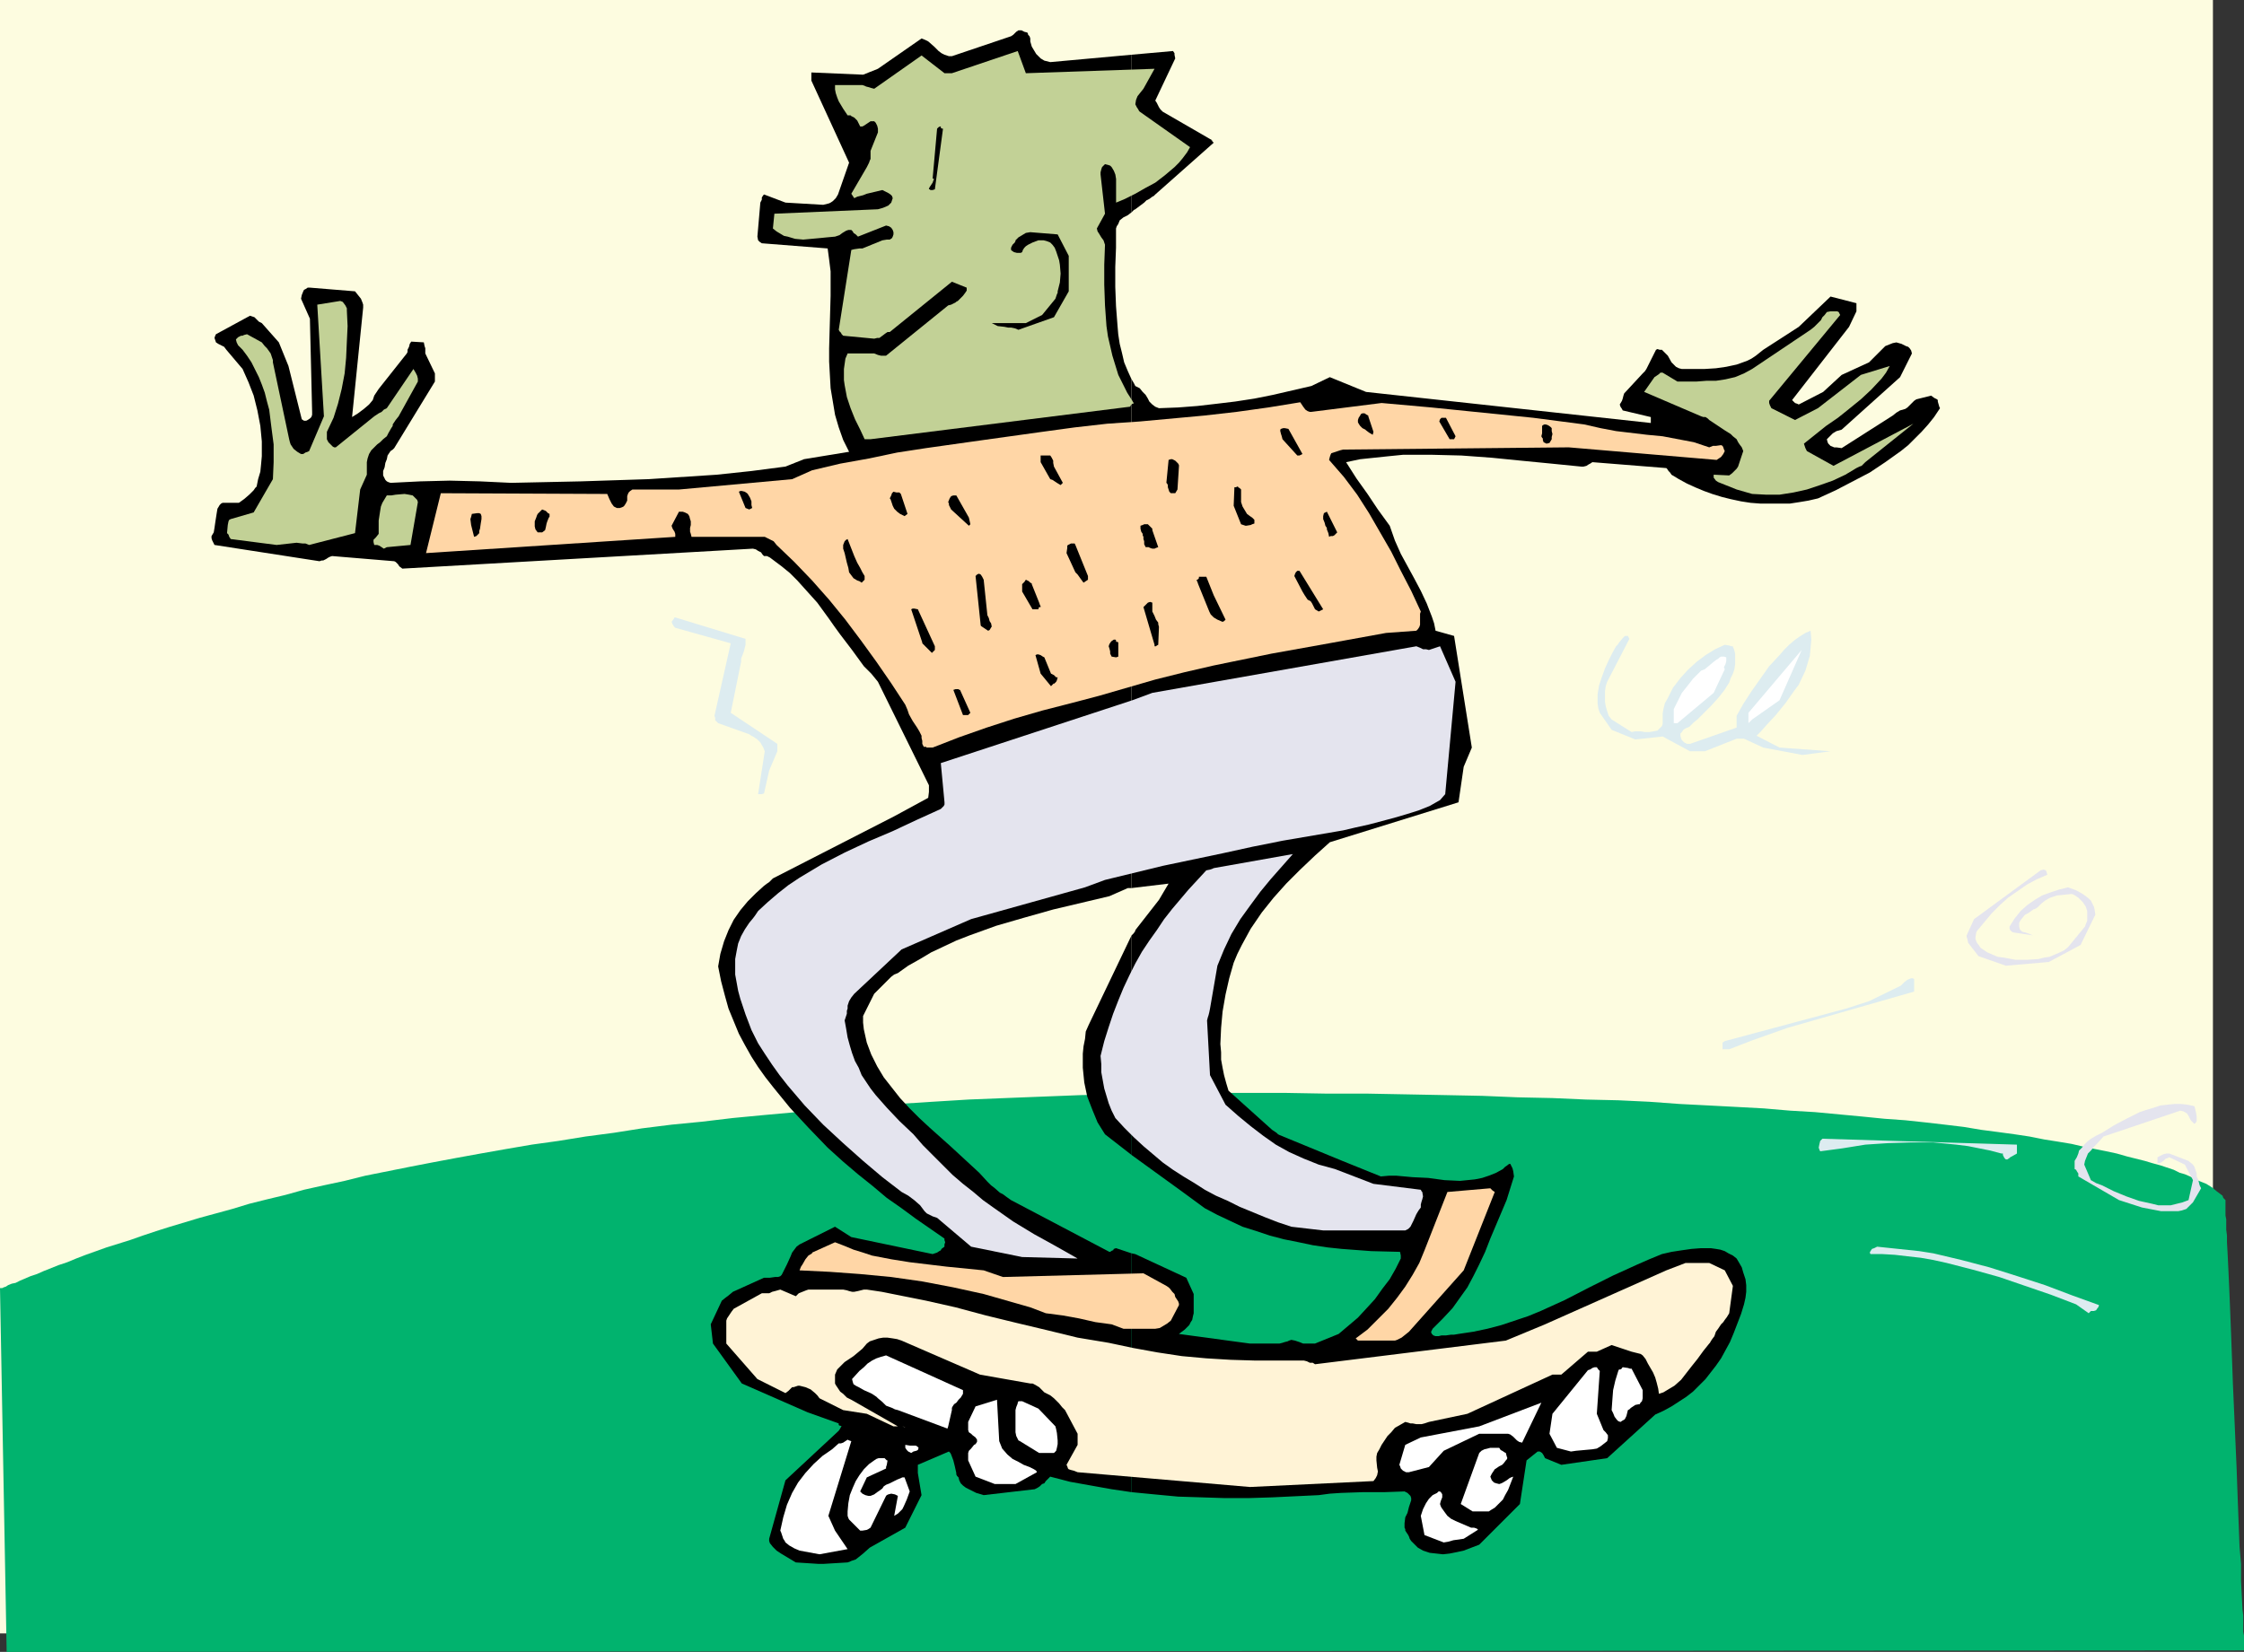<?xml version="1.0" encoding="UTF-8" standalone="no"?>
<svg
   version="1.0"
   width="129.724mm"
   height="95.522mm"
   id="svg63"
   sodipodi:docname="Skateboarding 39.wmf"
   xmlns:inkscape="http://www.inkscape.org/namespaces/inkscape"
   xmlns:sodipodi="http://sodipodi.sourceforge.net/DTD/sodipodi-0.dtd"
   xmlns="http://www.w3.org/2000/svg"
   xmlns:svg="http://www.w3.org/2000/svg">
  <rect width="100%" height="100%" fill="#333333" stroke="none"/>
  <sodipodi:namedview
     id="namedview63"
     pagecolor="#ffffff"
     bordercolor="#000000"
     borderopacity="0.25"
     inkscape:showpageshadow="2"
     inkscape:pageopacity="0.0"
     inkscape:pagecheckerboard="0"
     inkscape:deskcolor="#d1d1d1"
     inkscape:document-units="mm" />
  <defs
     id="defs1">
    <pattern
       id="WMFhbasepattern"
       patternUnits="userSpaceOnUse"
       width="6"
       height="6"
       x="0"
       y="0" />
  </defs>
  <path
     style="fill:#fdfce0;fill-opacity:1;fill-rule:evenodd;stroke:none"
     d="M 0,356.99 H 483.507 V 0 H 0 Z"
     id="path1" />
  <path
     style="fill:#01b36e;fill-opacity:1;fill-rule:evenodd;stroke:none"
     d="M 0,281.519 1.454,361.03 490.294,360.706 v -0.485 -0.485 -0.646 -0.646 -0.97 l -0.162,-0.808 v -1.131 -1.131 -1.293 l -0.162,-1.293 -0.162,-3.071 -0.162,-3.232 v -3.717 l -0.323,-3.717 -0.162,-4.202 -0.162,-4.202 -0.162,-4.363 -0.162,-4.525 -0.808,-18.423 -0.162,-4.525 -0.162,-4.363 -0.162,-4.202 -0.162,-4.04 -0.162,-3.879 -0.162,-3.555 -0.162,-3.394 -0.162,-2.909 v -1.454 l -0.162,-1.293 v -1.131 -1.131 l -0.162,-0.808 v -0.97 -0.646 -0.646 -0.485 -0.646 0 l -0.162,-0.162 -0.323,-0.323 -0.162,-0.485 -0.646,-0.485 -0.646,-0.485 -0.97,-0.808 -1.293,-0.808 -1.616,-0.646 -0.97,-0.485 -0.97,-0.485 -1.131,-0.485 -1.131,-0.323 -1.293,-0.646 -1.454,-0.485 -1.454,-0.485 -1.778,-0.485 -1.616,-0.485 -1.939,-0.485 -1.939,-0.485 -2.262,-0.646 -2.262,-0.485 -2.424,-0.485 -2.424,-0.485 -2.747,-0.646 -2.909,-0.485 -3.07,-0.485 -3.232,-0.646 -3.232,-0.485 -3.555,-0.485 -3.717,-0.485 -3.878,-0.646 -4.04,-0.485 -4.202,-0.485 -4.525,-0.485 -4.525,-0.323 -4.848,-0.485 -5.171,-0.485 -5.171,-0.485 -5.494,-0.323 -5.656,-0.485 -5.979,-0.323 -6.141,-0.323 -6.302,-0.323 -6.626,-0.485 -6.787,-0.323 -7.11,-0.162 -7.272,-0.323 -7.595,-0.162 -7.757,-0.323 -8.08,-0.162 -8.403,-0.162 -8.565,-0.162 h -8.888 l -9.211,-0.162 H 262.438 l -8.888,0.162 -8.726,0.162 -8.565,0.162 -8.242,0.323 -8.242,0.323 -8.08,0.323 -7.918,0.485 -7.595,0.485 -7.595,0.485 -7.434,0.646 -7.11,0.646 -7.11,0.646 -6.787,0.646 -6.787,0.808 -6.626,0.646 -6.464,0.808 -6.141,0.97 -6.141,0.808 -5.979,0.97 -5.818,0.808 -5.656,0.97 -5.494,0.97 -5.333,0.97 -5.171,0.97 -5.01,0.97 -4.848,0.97 -4.848,0.97 -4.525,1.131 -4.525,0.97 -4.363,0.97 -4.04,1.131 -4.04,0.97 -3.878,0.97 -3.717,1.131 -3.555,0.97 -3.555,0.97 -3.232,0.97 -3.232,0.97 -3.07,0.97 -2.909,0.97 -2.747,0.97 -2.586,0.808 -2.586,0.808 -2.262,0.808 -2.262,0.808 -2.101,0.808 -1.939,0.808 -1.939,0.646 -1.616,0.646 -1.616,0.646 -1.454,0.646 -1.454,0.485 -1.131,0.485 -1.131,0.485 -0.97,0.485 -0.808,0.162 -0.808,0.323 -0.485,0.323 -0.485,0.162 -0.323,0.162 z"
     id="path2" />
  <path
     style="fill:#000000;fill-opacity:1;fill-rule:evenodd;stroke:none"
     d="m 247.248,273.924 v 52.199 l 5.01,0.485 5.171,0.485 5.171,0.162 5.01,0.162 h 5.171 l 5.171,-0.162 10.181,-0.485 2.424,-0.323 2.424,-0.162 4.686,-0.162 h 4.686 l 4.525,-0.162 0.646,0.323 0.323,0.323 0.323,0.323 0.162,0.485 v 0.485 l -0.162,0.485 -0.323,0.97 -0.162,0.646 -0.162,0.646 -0.485,0.97 -0.162,1.293 v 0.485 0.485 l 0.162,0.323 v 0.323 l 0.323,0.485 0.323,0.485 0.162,0.323 0.162,0.485 0.323,0.485 0.485,0.485 0.97,0.97 1.131,0.646 1.454,0.485 1.454,0.162 1.454,0.162 1.454,-0.162 1.616,-0.323 1.454,-0.323 3.394,-1.293 8.888,-8.888 1.454,-9.535 2.424,-1.939 h 0.485 l 0.485,0.323 0.323,0.485 0.323,0.646 3.555,1.454 10.019,-1.454 10.504,-9.535 1.778,-0.808 1.778,-0.97 3.232,-2.101 1.454,-1.131 1.293,-1.293 1.454,-1.454 1.131,-1.454 1.131,-1.454 1.131,-1.616 0.97,-1.778 0.97,-1.778 0.808,-1.939 0.808,-2.101 0.808,-2.101 0.646,-2.101 0.323,-1.454 0.162,-1.293 v -1.454 l -0.162,-1.293 -0.485,-1.454 -0.323,-1.131 -0.646,-1.131 -0.485,-0.808 -0.808,-0.646 -0.97,-0.485 -0.808,-0.485 -0.97,-0.323 -0.97,-0.162 -1.131,-0.162 h -2.101 l -2.101,0.162 -2.262,0.323 -2.101,0.323 -2.101,0.485 -2.747,1.131 -2.586,1.131 -5.333,2.424 -5.171,2.586 -5.333,2.747 -5.333,2.424 -2.747,1.131 -2.909,0.97 -2.909,0.97 -3.07,0.808 -3.07,0.646 -3.232,0.485 -0.97,0.162 h -0.646 l -1.131,0.162 h -0.97 l -0.646,0.162 h -0.646 l -0.485,-0.162 -0.323,-0.323 -0.162,-0.323 v -0.162 l 0.162,-0.323 0.162,-0.323 2.262,-2.263 2.101,-2.262 1.616,-2.263 1.616,-2.262 1.293,-2.424 1.293,-2.586 1.293,-2.747 1.131,-2.909 3.555,-8.404 1.616,-5.171 -0.162,-1.131 -0.162,-0.646 -0.323,-0.646 -0.162,-0.323 h -0.162 l -0.323,0.162 -0.162,0.162 -0.485,0.323 -0.323,0.323 -0.162,0.162 -1.454,0.808 -1.616,0.646 -1.454,0.485 -1.616,0.323 -1.616,0.162 -1.616,0.162 -3.394,-0.162 -3.555,-0.485 -3.394,-0.162 -3.555,-0.323 h -1.616 l -1.778,0.162 -8.403,-3.394 -13.736,-5.656 -0.323,-0.162 -0.323,-0.323 -0.97,-0.646 -9.534,-8.565 -0.485,-1.616 -0.485,-1.778 -0.323,-1.616 -0.323,-1.778 v -1.616 l -0.162,-1.778 0.162,-3.555 0.323,-3.555 0.646,-3.717 0.808,-3.555 0.97,-3.394 0.808,-1.939 0.97,-1.939 1.939,-3.555 2.424,-3.555 2.586,-3.232 2.747,-3.071 3.07,-3.071 3.232,-3.071 3.232,-2.909 28.118,-8.727 1.131,-7.757 1.778,-4.202 -3.878,-24.403 -4.04,-1.131 -0.323,-1.616 -0.485,-1.454 -1.131,-2.909 -1.293,-2.747 -1.454,-2.747 -2.909,-5.333 -1.293,-2.909 -1.131,-3.232 -1.293,-1.778 -1.293,-1.778 -2.262,-3.394 -2.424,-3.394 -2.262,-3.555 3.07,-0.646 3.07,-0.323 3.07,-0.323 3.232,-0.323 h 3.07 3.232 l 6.464,0.162 6.626,0.485 6.464,0.646 6.626,0.646 6.464,0.646 h 0.485 l 0.646,-0.162 0.485,-0.323 0.323,-0.162 0.485,-0.323 v 0 l 16.16,1.293 v 0 l 0.162,0.162 0.323,0.485 0.323,0.323 0.323,0.485 1.616,0.97 1.778,0.97 1.778,0.808 1.939,0.808 1.778,0.646 2.101,0.646 1.939,0.485 2.262,0.485 2.101,0.323 2.101,0.162 h 2.101 2.101 2.262 l 2.101,-0.323 1.939,-0.323 2.101,-0.485 3.878,-1.778 3.717,-1.939 3.717,-1.939 3.394,-2.263 3.394,-2.424 1.616,-1.293 1.454,-1.454 1.454,-1.454 1.454,-1.616 1.293,-1.616 1.293,-1.939 -0.162,-0.323 -0.323,-1.131 v -0.323 l -0.162,-0.162 -0.323,-0.162 -0.323,-0.162 -0.646,-0.485 -3.232,0.808 -0.485,0.323 -0.323,0.323 -0.323,0.323 -0.485,0.485 -0.323,0.323 -0.485,0.323 -1.131,0.323 -0.808,0.485 -0.808,0.646 -11.15,7.111 -1.131,-0.162 h -0.485 l -0.808,-0.323 -0.162,-0.162 -0.323,-0.323 -0.162,-0.323 -0.162,-0.646 0.646,-0.646 0.646,-0.646 0.808,-0.485 1.131,-0.323 12.766,-11.474 2.586,-5.171 -0.162,-0.646 -0.323,-0.485 -0.323,-0.323 -0.485,-0.162 -0.97,-0.485 -1.131,-0.323 -0.808,0.162 -0.808,0.323 -0.808,0.323 -0.646,0.646 -0.646,0.646 -0.808,0.808 -1.454,1.454 -5.979,2.747 -4.04,3.717 -5.333,2.747 -0.323,-0.162 -0.485,-0.162 -0.646,-0.646 12.443,-15.999 1.616,-3.394 v -1.778 l -5.656,-1.454 -6.949,6.626 -7.757,5.01 -0.808,0.646 -0.808,0.646 -0.97,0.646 -0.97,0.485 -2.262,0.808 -2.262,0.485 -2.262,0.323 -2.586,0.162 h -2.424 -2.424 l -0.646,-0.162 -0.646,-0.323 -0.485,-0.485 -0.485,-0.485 -0.808,-1.454 -0.646,-0.646 -0.646,-0.646 h -0.162 -0.323 l -0.485,-0.162 -0.323,0.162 -1.778,3.555 -0.323,0.646 -0.323,0.485 -0.485,0.485 -4.04,4.363 -0.162,0.485 -0.162,0.646 -0.162,0.485 -0.485,0.808 0.162,0.485 0.323,0.485 0.162,0.323 v 0 l 6.141,1.454 v 1.293 l -62.216,-6.787 -7.918,-3.232 -4.04,1.939 -4.202,0.97 -4.202,0.97 -4.04,0.808 -4.202,0.646 -4.04,0.485 -4.202,0.485 -4.202,0.323 -4.202,0.162 -0.808,-0.323 -0.646,-0.485 -0.646,-0.646 -0.323,-0.646 -0.485,-0.808 -0.646,-0.646 -0.646,-0.808 -0.97,-0.485 -0.323,-0.646 -0.485,-0.808 V 194.09 l 8.08,-0.97 -2.101,3.555 -5.171,6.626 v 0.162 l -0.323,0.485 -0.485,0.485 v 47.997 l 11.15,8.08 2.424,1.778 2.424,1.778 2.747,1.454 2.747,1.293 2.747,1.293 3.07,0.97 2.909,0.97 3.07,0.808 3.232,0.646 3.07,0.646 3.232,0.485 3.07,0.323 6.464,0.485 6.302,0.162 0.162,0.808 v 0.646 l -1.131,2.262 -1.293,2.263 -1.616,2.101 -1.616,2.263 -1.778,1.939 -1.939,2.101 -2.101,1.778 -2.101,1.778 -5.171,2.101 h -2.586 l -0.808,-0.323 -0.485,-0.162 -0.485,-0.162 -0.808,-0.162 -0.485,0.162 -0.323,0.162 -0.646,0.162 -0.485,0.162 -0.646,0.162 h -6.464 l -15.514,-2.101 1.293,-0.97 0.97,-0.97 0.323,-0.646 0.323,-0.485 0.162,-0.808 0.162,-0.646 v -4.202 l -1.616,-3.555 -11.15,-5.171 z"
     id="path3" />
  <path
     style="fill:#000000;fill-opacity:1;fill-rule:evenodd;stroke:none"
     d="m 247.248,11.959 v 34.422 l 0.485,-0.485 0.323,-0.162 1.939,-1.454 0.485,-0.485 0.646,-0.323 0.646,-0.485 0.323,-0.162 0.323,-0.323 12.766,-11.312 -0.162,-0.162 -0.162,-0.162 v -0.162 h -0.162 v -0.162 l -0.323,-0.162 -10.342,-5.979 -0.485,-0.485 -0.323,-0.485 -0.323,-0.646 -0.162,-0.323 -0.323,-0.485 4.363,-9.212 -0.162,-0.808 v -0.323 l -0.323,-0.485 v 0 z"
     id="path4" />
  <path
     style="fill:#000000;fill-opacity:1;fill-rule:evenodd;stroke:none"
     d="M 247.248,46.381 V 11.959 l -17.776,1.616 -0.646,-0.162 -0.646,-0.162 -0.808,-0.485 -0.485,-0.485 -0.485,-0.485 -0.485,-0.808 -0.485,-0.808 -0.323,-1.131 V 8.727 8.404 l -0.162,-0.485 -0.323,-0.323 V 7.434 l -0.162,-0.323 -0.646,-0.162 -0.646,-0.323 h -0.646 l -0.485,0.323 -0.323,0.323 -0.323,0.323 -0.485,0.323 -12.928,4.363 h -0.162 -0.485 l -0.485,-0.162 -0.485,-0.162 -0.646,-0.323 -0.646,-0.485 -0.97,-0.97 -1.293,-1.131 -0.646,-0.323 -0.808,-0.323 -9.534,6.626 -3.232,1.293 -11.312,-0.485 v 1.778 l 8.242,17.938 -2.424,6.949 -0.485,0.808 -0.646,0.646 -0.485,0.323 -0.323,0.162 -0.646,0.162 -0.646,0.162 -8.242,-0.485 -4.686,-1.778 -0.162,0.162 v 0 l -0.323,0.485 v 0.485 l -0.162,0.323 -0.162,0.323 v 0 l -0.646,7.434 0.162,0.808 0.323,0.323 0.485,0.323 14.382,1.131 0.323,2.424 0.323,2.586 v 2.586 2.747 l -0.162,5.656 -0.162,5.818 v 2.909 l 0.162,2.909 0.162,2.909 0.485,2.909 0.485,2.909 0.808,2.747 0.97,2.747 1.293,2.586 -9.858,1.616 -4.04,1.616 -7.434,0.97 -7.595,0.808 -7.434,0.485 -7.434,0.485 -14.867,0.485 -15.19,0.323 -6.787,-0.323 -6.626,-0.162 -6.464,0.162 -6.464,0.323 -0.485,-0.162 -0.323,-0.162 -0.323,-0.323 -0.162,-0.323 -0.323,-0.646 v -0.97 l 0.323,-0.808 0.162,-0.97 0.323,-0.808 0.162,-0.808 0.323,-0.485 0.323,-0.485 0.485,-0.323 0.323,-0.323 8.888,-14.545 v -1.778 l -2.101,-4.363 v -1.131 l -0.162,-0.485 -0.162,-0.808 -2.747,-0.162 -0.323,0.485 -0.162,0.646 -0.323,0.646 v 0.485 l -0.162,0.323 -6.141,7.757 -0.323,0.485 -0.323,0.485 -0.323,0.485 -0.162,0.485 -0.162,0.485 -0.808,0.97 -1.131,0.97 -1.293,0.97 -1.293,0.808 2.424,-23.918 v -0.646 l -0.162,-0.485 -0.323,-0.808 -0.646,-0.808 -0.646,-0.808 -9.858,-0.808 h -0.485 l -0.485,0.323 -0.323,0.162 -0.162,0.323 -0.323,0.808 -0.162,0.808 1.939,4.363 0.485,20.362 v 0.323 0.323 l -0.162,0.485 -0.323,0.323 -0.485,0.323 -0.323,0.162 h -0.485 l -0.485,-0.323 -2.909,-11.636 -2.101,-5.171 -3.717,-4.202 -0.646,-0.323 -0.485,-0.485 -0.485,-0.485 -0.485,-0.162 -0.485,-0.162 -7.434,4.04 -0.162,0.323 -0.162,0.485 0.162,0.485 0.162,0.485 0.485,0.323 0.646,0.323 0.646,0.323 0.485,0.646 3.555,4.202 1.293,2.909 1.131,2.909 0.808,3.232 0.646,3.394 0.323,3.394 v 3.232 l -0.162,1.778 -0.162,1.616 -0.485,1.616 -0.323,1.616 -0.323,0.323 -0.323,0.485 -0.97,0.97 -1.131,0.97 -1.131,0.808 h -3.555 l -0.323,0.162 -0.323,0.323 -0.485,0.808 -0.162,0.97 -0.323,2.101 -0.162,1.131 -0.162,0.97 -0.485,0.808 v 0.485 l 0.162,0.485 0.485,0.97 22.947,3.555 0.485,-0.162 h 0.323 l 0.646,-0.323 0.485,-0.323 0.323,-0.162 0.485,-0.162 13.574,1.131 0.323,0.162 0.485,0.485 0.323,0.485 0.646,0.485 76.598,-4.363 0.646,0.162 0.485,0.323 0.646,0.323 0.323,0.485 0.323,0.323 h 0.646 l 0.646,0.323 0.646,0.485 1.939,1.454 1.778,1.454 1.616,1.616 1.454,1.616 2.909,3.232 2.586,3.555 1.131,1.616 1.293,1.778 2.586,3.394 2.586,3.555 1.616,1.616 1.454,1.778 11.15,22.625 v 1.454 l -0.162,1.293 -7.434,4.04 -26.502,13.575 -0.808,0.808 -0.485,0.323 -0.646,0.485 -1.778,1.616 -1.778,1.778 -1.616,1.939 -1.454,2.101 -1.131,2.263 -0.97,2.424 -0.808,2.747 -0.485,2.747 0.646,3.232 0.808,3.071 0.808,2.909 1.131,2.747 1.131,2.747 1.293,2.424 1.454,2.586 1.454,2.262 1.616,2.263 1.778,2.263 3.555,4.363 4.04,4.363 4.202,4.363 3.394,3.071 3.232,2.747 3.232,2.586 3.07,2.586 3.232,2.262 3.07,2.263 6.302,4.363 v 0.323 l 0.162,0.485 -0.162,0.485 v 0.485 l -0.646,0.485 -0.162,0.323 -0.323,0.162 -0.485,0.323 -0.97,0.323 -17.776,-3.717 -3.555,-2.263 -7.757,3.879 -0.646,0.485 -0.485,0.646 -0.485,0.646 -0.323,0.808 -0.808,1.778 -0.485,0.97 -0.485,0.97 -0.162,0.323 -0.323,0.323 -0.485,0.162 h -0.646 l -1.131,0.162 h -1.293 l -6.787,3.071 -0.97,0.808 -0.646,0.485 -0.808,0.646 -2.424,5.171 0.485,4.202 6.302,8.727 14.382,6.303 6.787,2.424 v 0.323 l 0.162,0.162 h 0.162 l 0.323,0.162 -0.162,0.162 -0.162,0.323 -0.323,0.485 -11.635,10.828 -3.555,12.767 v 0.485 l 0.162,0.485 0.646,0.808 0.808,0.808 0.97,0.646 3.232,1.939 5.01,0.323 h 0.97 l 5.333,-0.323 0.485,-0.162 0.323,-0.162 0.97,-0.323 0.808,-0.646 0.808,-0.646 1.454,-1.293 7.757,-4.363 3.555,-7.111 -0.808,-4.848 v -1.778 l 6.787,-2.909 0.323,0.323 0.162,0.323 0.485,1.293 0.323,1.293 0.323,1.454 v 0.323 l 0.162,0.323 0.323,0.323 0.162,0.646 0.323,0.646 0.485,0.485 0.646,0.485 0.646,0.323 1.616,0.808 1.616,0.485 11.15,-1.293 0.646,-0.323 0.485,-0.323 0.485,-0.485 0.485,-0.162 0.323,-0.485 0.97,-0.97 4.363,1.131 4.525,0.808 4.525,0.808 4.363,0.646 v -52.199 l -3.394,-1.131 -0.485,0.162 -0.162,0.323 h -0.162 l -0.485,0.323 h -0.162 l -21.493,-11.312 -1.131,-0.808 -0.646,-0.485 -0.646,-0.323 -1.293,-1.131 -0.646,-0.485 -0.808,-0.808 -1.778,-1.939 -2.101,-1.939 -4.202,-3.879 -4.525,-4.04 -2.262,-2.101 -2.101,-2.101 -2.101,-2.263 -1.778,-2.262 -1.778,-2.263 -1.454,-2.424 -1.293,-2.586 -0.97,-2.586 -0.646,-2.909 -0.162,-1.454 v -1.454 l 2.424,-4.848 v 0 l 1.131,-1.131 1.293,-1.293 1.293,-1.293 0.646,-0.485 0.808,-0.323 2.262,-1.616 2.586,-1.454 2.424,-1.454 2.747,-1.293 2.747,-1.293 2.909,-1.131 5.818,-2.101 6.141,-1.778 6.302,-1.778 6.141,-1.454 6.141,-1.454 4.04,-1.778 h 0.808 V 82.904 l -0.808,-1.778 -0.808,-1.939 -0.485,-2.101 -0.485,-1.939 -0.323,-2.101 -0.162,-1.939 -0.323,-4.202 -0.162,-4.202 v -4.363 l 0.162,-4.202 v -4.202 l 0.162,-0.485 0.323,-0.485 0.323,-0.808 0.808,-0.646 0.97,-0.485 z"
     id="path5" />
  <path
     style="fill:#000000;fill-opacity:1;fill-rule:evenodd;stroke:none"
     d="m 247.248,252.43 v -47.997 l -0.162,0.323 -0.162,0.323 -9.05,18.908 -0.646,1.454 -0.162,1.616 -0.323,1.616 -0.162,1.616 v 3.071 l 0.323,3.232 0.646,3.071 1.131,2.909 1.131,2.747 0.808,1.293 0.808,1.293 z"
     id="path6" />
  <path
     style="fill:#ffffff;fill-opacity:1;fill-rule:evenodd;stroke:none"
     d="m 179.053,339.698 6.141,-1.131 -2.747,-4.04 -1.454,-3.232 5.01,-16.322 -0.485,-0.162 -0.323,-0.162 -0.485,0.323 -0.485,0.323 -0.485,0.162 h -0.485 l -1.454,1.293 -2.101,1.454 -1.939,1.778 -1.778,1.939 -1.616,2.101 -1.293,2.263 -1.131,2.586 -0.808,2.747 -0.323,1.454 -0.323,1.454 0.162,0.323 0.162,0.485 0.162,0.485 0.162,0.485 0.323,0.485 0.162,0.323 0.808,0.646 1.131,0.646 1.131,0.485 z"
     id="path7" />
  <path
     style="fill:#ffffff;fill-opacity:1;fill-rule:evenodd;stroke:none"
     d="m 315.443,337.112 0.97,-0.162 1.131,-0.323 1.131,-0.162 1.131,-0.162 3.07,-1.939 v -0.162 l -0.323,-0.162 -0.485,-0.162 h -0.646 l -3.394,-1.454 -0.97,-0.485 -0.808,-0.646 -0.485,-0.646 -0.808,-1.131 -0.162,-0.323 -0.162,-0.485 0.162,-0.646 0.323,-0.808 v -0.323 -0.323 l -0.162,-0.323 -0.323,-0.323 h -0.323 l -0.323,0.323 -0.97,0.485 -0.808,0.808 -0.646,0.97 -0.646,1.293 -0.485,1.454 0.808,4.202 z"
     id="path8" />
  <path
     style="fill:#ffffff;fill-opacity:1;fill-rule:evenodd;stroke:none"
     d="m 188.425,334.526 0.97,-0.162 0.323,-0.162 0.485,-0.323 3.394,-6.949 0.162,-0.162 0.323,-0.162 0.646,-0.162 0.808,0.162 0.646,0.323 -0.808,4.363 0.808,-0.485 0.485,-0.485 0.485,-0.485 0.323,-0.646 0.646,-1.454 0.646,-1.778 -1.131,-3.071 h -0.485 l -0.323,0.162 -0.808,0.323 -0.646,0.323 -0.97,0.485 -0.808,0.323 -0.485,0.323 -0.323,0.485 -0.646,0.485 -0.485,0.323 -0.646,0.485 -0.808,0.323 h -0.485 l -0.646,-0.162 -0.646,-0.323 -0.162,-0.162 -0.323,-0.323 1.454,-3.071 4.202,-1.939 v -0.323 l 0.162,-0.485 0.162,-0.97 h -0.162 l -0.162,-0.162 -0.323,-0.323 h -0.485 -0.323 -0.485 l -0.485,0.162 -0.485,0.323 -1.131,0.808 -1.131,1.131 -0.97,1.293 -0.808,1.293 -0.646,1.454 -0.646,1.616 -0.323,1.778 -0.162,1.778 v 0.97 l 0.162,0.485 0.162,0.323 2.424,2.424 z"
     id="path9" />
  <path
     style="fill:#ffffff;fill-opacity:1;fill-rule:evenodd;stroke:none"
     d="m 322.23,330.324 h 2.586 0.485 l 0.485,-0.323 0.808,-0.485 0.808,-0.808 0.97,-0.97 0.485,-0.97 0.646,-1.131 1.131,-2.909 -0.485,0.162 -0.323,0.162 -0.646,0.485 -0.808,0.485 -0.323,0.162 -0.485,0.162 -0.646,-0.162 -0.485,-0.162 -0.485,-0.485 -0.323,-0.808 0.323,-0.646 0.323,-0.485 0.323,-0.485 0.485,-0.323 0.485,-0.323 0.646,-0.323 0.323,-0.323 0.485,-0.646 0.162,-0.162 0.162,-0.323 -0.162,-0.485 -0.162,-0.646 -0.323,-0.162 -0.485,-0.323 -0.323,-0.162 -0.323,-0.485 h -1.939 l -1.293,0.323 -0.646,0.323 -0.485,0.485 -4.04,11.151 2.586,1.616 z"
     id="path10" />
  <path
     style="fill:#fff3d6;fill-opacity:1;fill-rule:evenodd;stroke:none"
     d="m 273.104,324.991 26.987,-1.293 0.485,-0.646 0.323,-0.646 0.162,-0.808 -0.162,-0.808 -0.162,-1.616 v -0.808 l 0.162,-0.808 0.485,-0.808 0.485,-0.97 1.293,-1.939 0.808,-0.808 0.808,-0.97 1.131,-0.646 1.131,-0.646 0.646,0.162 0.485,0.162 h 0.485 l 0.808,0.162 h 0.646 0.485 l 0.646,-0.162 0.97,-0.323 8.403,-1.778 18.584,-8.565 h 1.939 l 5.818,-5.01 h 1.939 l 3.232,-1.454 4.363,1.454 0.646,0.162 0.646,0.162 0.646,0.162 0.485,0.323 0.646,0.808 0.485,0.97 1.131,1.939 0.485,1.131 0.323,1.131 0.323,1.293 0.162,1.131 0.97,-0.323 0.808,-0.485 1.616,-0.97 1.454,-1.293 1.131,-1.454 1.131,-1.454 1.293,-1.616 1.293,-1.778 1.293,-1.616 0.162,-0.162 0.162,-0.323 0.323,-0.485 0.485,-0.646 0.162,-0.485 0.162,-0.485 0.485,-0.646 0.646,-0.97 0.485,-0.485 0.323,-0.485 0.485,-0.646 0.485,-0.808 0.808,-5.979 -1.778,-3.394 -3.394,-1.616 h -5.171 l -4.202,1.616 -26.502,11.797 -8.565,3.555 -41.693,5.171 -0.485,-0.323 h -0.646 l -0.646,-0.323 -0.646,-0.162 h -5.333 -5.333 l -5.333,-0.162 -5.333,-0.323 -5.333,-0.485 -5.333,-0.808 -5.333,-0.97 -5.333,-1.131 -6.787,-1.131 -6.626,-1.616 -6.787,-1.616 -6.626,-1.616 -6.626,-1.778 -6.464,-1.454 -6.464,-1.293 -3.232,-0.646 -3.232,-0.485 h -0.646 l -0.646,0.162 -0.646,0.162 -0.808,0.162 h -0.485 l -0.646,-0.162 -0.485,-0.162 -0.808,-0.162 h -7.595 l -0.485,0.162 -0.808,0.323 -0.808,0.323 -0.646,0.646 -3.394,-1.454 -1.131,0.323 -0.646,0.162 -0.646,0.323 h -1.616 l -6.141,3.394 -0.485,0.646 -0.323,0.485 -0.323,0.485 -0.323,0.485 -0.162,0.485 v 5.01 l 6.787,7.757 6.141,3.071 0.646,-0.485 0.808,-0.808 h 0.323 l 0.97,-0.323 h 0.323 l 1.293,0.323 1.131,0.485 0.97,0.808 0.485,0.485 0.485,0.646 5.171,2.586 5.171,0.808 5.818,2.747 h 0.646 1.293 l 0.646,0.162 h -0.162 l -0.485,-0.162 h -0.97 l -10.181,-5.818 -0.97,-0.485 -0.323,-0.323 -0.485,-0.485 -0.646,-0.485 -0.323,-0.485 -0.323,-0.485 -0.323,-0.485 -0.162,-0.323 v -1.939 l 0.485,-1.131 0.808,-0.808 0.808,-0.808 0.97,-0.646 0.97,-0.646 0.97,-0.808 0.97,-0.808 0.97,-1.131 0.646,-0.485 0.97,-0.323 0.97,-0.323 0.97,-0.162 h 0.97 l 1.131,0.162 0.97,0.162 0.97,0.323 17.13,7.434 10.989,1.939 h 0.485 l 0.646,0.323 0.808,0.485 0.646,0.646 0.485,0.485 0.646,0.323 0.646,0.323 0.808,0.646 1.131,1.131 0.646,0.808 0.646,0.646 2.747,5.171 v 2.424 l -2.424,4.363 0.162,0.323 0.162,0.485 0.162,0.162 0.485,0.162 0.646,0.162 0.808,0.323 z"
     id="path11" />
  <path
     style="fill:#ffffff;fill-opacity:1;fill-rule:evenodd;stroke:none"
     d="m 217.352,324.345 h 4.525 l 4.686,-2.586 -0.162,-0.323 -0.485,-0.323 -0.97,-0.485 -1.293,-0.485 -1.131,-0.646 -1.293,-0.646 -1.131,-0.97 -1.131,-1.293 -0.323,-0.808 -0.323,-0.808 -0.485,-9.05 -4.686,1.454 -1.616,3.394 v 1.778 l 0.162,0.485 0.485,0.323 0.323,0.323 0.646,0.485 0.323,0.485 v 0.485 l -0.323,0.485 -0.323,0.162 -0.646,0.808 -0.485,0.485 -0.162,0.485 v 1.616 l 1.616,3.555 z"
     id="path12" />
  <path
     style="fill:#ffffff;fill-opacity:1;fill-rule:evenodd;stroke:none"
     d="m 307.848,321.759 4.363,-1.131 3.232,-3.555 7.757,-3.717 h 5.818 0.485 l 0.485,0.162 0.646,0.485 0.808,0.808 0.485,0.323 0.646,0.162 4.202,-8.727 -13.574,5.171 -12.766,2.424 -3.394,1.616 -1.293,4.363 0.162,0.323 0.162,0.485 0.485,0.485 0.646,0.323 z"
     id="path13" />
  <path
     style="fill:#ffffff;fill-opacity:1;fill-rule:evenodd;stroke:none"
     d="m 199.576,317.234 0.646,-0.162 0.323,-0.162 0.162,-0.485 -0.323,-0.323 -0.323,-0.162 h -0.646 -0.646 l -0.97,-0.162 v 0.646 l 0.323,0.485 0.323,0.323 0.646,0.323 z"
     id="path14" />
  <path
     style="fill:#ffffff;fill-opacity:1;fill-rule:evenodd;stroke:none"
     d="m 227.694,317.557 h 2.586 l 0.485,-0.485 0.162,-0.646 0.162,-0.808 v -0.808 l -0.162,-1.616 -0.162,-0.808 -0.162,-0.646 -3.717,-3.879 -3.555,-1.616 h -0.485 -0.323 l -0.162,0.323 v 0.162 l -0.323,0.808 -0.162,0.646 v 4.363 0.485 l 0.162,0.808 0.323,0.646 0.162,0.323 0.323,0.162 4.202,2.586 z"
     id="path15" />
  <path
     style="fill:#ffffff;fill-opacity:1;fill-rule:evenodd;stroke:none"
     d="m 344.369,317.073 3.555,-0.323 0.97,-0.162 0.808,-0.485 1.454,-1.131 0.162,-0.646 v -0.646 l -0.485,-0.646 -0.485,-0.485 -1.454,-3.555 0.646,-9.373 -0.323,-0.323 -0.323,-0.485 h -0.485 l -0.485,0.162 -0.485,0.323 -0.485,0.162 -7.757,9.535 -0.646,4.363 1.616,3.071 3.07,0.808 z"
     id="path16" />
  <path
     style="fill:#ffffff;fill-opacity:1;fill-rule:evenodd;stroke:none"
     d="m 207.171,311.74 0.808,-3.555 v -0.485 l 0.162,-0.323 0.323,-0.485 0.485,-0.323 0.485,-0.646 0.485,-0.485 0.485,-0.808 v -0.323 -0.485 l -16.806,-7.596 -1.131,0.323 -0.97,0.323 -0.97,0.485 -0.97,0.646 -0.808,0.808 -0.97,0.808 -1.616,1.778 0.162,0.646 0.162,0.485 0.485,0.323 0.646,0.323 1.131,0.646 1.454,0.646 0.323,0.162 0.485,0.323 0.485,0.323 0.323,0.323 0.97,0.808 0.808,0.808 1.293,0.485 0.646,0.323 0.646,0.162 10.827,4.04 z"
     id="path17" />
  <path
     style="fill:#ffffff;fill-opacity:1;fill-rule:evenodd;stroke:none"
     d="m 354.55,310.447 0.323,-0.162 0.162,-0.162 0.323,-0.646 0.162,-0.646 0.162,-0.646 0.323,-0.162 0.323,-0.323 0.485,-0.323 0.485,-0.323 0.808,-0.162 h 0.162 l 0.162,-0.323 0.323,-0.323 0.162,-0.646 v -1.778 l -2.424,-4.687 h -0.323 l -0.485,-0.162 -1.131,-0.162 -0.162,0.162 v 0.162 h -0.162 l -0.162,0.162 h -0.323 l -0.162,0.323 -0.646,2.101 -0.485,2.101 -0.162,2.101 -0.162,2.262 0.323,0.646 0.323,0.808 0.485,0.646 0.323,0.323 0.485,0.162 z"
     id="path18" />
  <path
     style="fill:#ffd6a6;fill-opacity:1;fill-rule:evenodd;stroke:none"
     d="m 296.697,292.993 h 7.595 0.485 l 0.485,-0.162 0.97,-0.485 0.808,-0.646 0.808,-0.646 11.958,-13.413 6.787,-17.13 -0.485,-0.323 -0.485,-0.485 -9.373,0.808 -5.01,12.767 -1.131,2.747 -1.454,2.586 -1.616,2.586 -1.778,2.424 -1.939,2.424 -2.262,2.263 -2.262,2.263 -2.586,1.939 z"
     id="path19" />
  <path
     style="fill:#ffd6a6;fill-opacity:1;fill-rule:evenodd;stroke:none"
     d="m 245.47,290.408 h 6.949 l 0.97,-0.162 0.808,-0.485 0.808,-0.485 0.808,-0.646 1.778,-3.394 v -0.323 l -0.162,-0.485 -0.646,-0.97 -0.162,-0.646 -0.485,-0.485 -0.485,-0.646 -0.323,-0.323 -0.485,-0.323 -5.01,-2.747 -30.704,0.808 -4.202,-1.454 -8.08,-0.808 -8.08,-0.97 -4.04,-0.646 -4.202,-0.808 -1.939,-0.646 -2.101,-0.646 -1.939,-0.808 -2.101,-0.808 -5.01,2.262 v 0.162 l -0.808,0.485 -0.646,0.808 -0.646,1.131 -0.323,0.485 -0.323,0.808 6.626,0.323 6.626,0.485 6.787,0.646 6.787,0.97 6.787,1.293 6.626,1.454 6.787,1.939 3.394,0.97 3.394,1.293 3.717,0.485 3.555,0.646 3.555,0.808 3.555,0.485 z"
     id="path20" />
  <path
     style="fill:#ddecf0;fill-opacity:1;fill-rule:evenodd;stroke:none"
     d="m 456.843,286.529 h 0.646 l 0.485,-0.162 0.323,-0.485 0.162,-0.162 0.162,-0.485 -5.818,-2.101 -5.979,-2.262 -5.979,-1.939 -6.141,-1.939 -6.141,-1.616 -6.141,-1.454 -3.07,-0.485 -3.07,-0.323 -3.07,-0.323 -3.07,-0.323 -0.646,0.323 -0.485,0.162 -0.323,0.485 -0.162,0.323 0.162,0.323 h 2.586 l 2.747,0.162 2.747,0.323 2.909,0.323 2.747,0.485 2.909,0.646 5.656,1.454 5.818,1.616 5.656,1.939 5.656,1.939 5.494,2.101 2.747,1.939 z"
     id="path21" />
  <path
     style="fill:#e4e4ee;fill-opacity:1;fill-rule:evenodd;stroke:none"
     d="m 223.331,274.732 12.12,0.323 -4.848,-2.747 -4.686,-2.586 -4.525,-2.747 -4.363,-3.071 -2.262,-1.616 -2.101,-1.778 -2.262,-1.778 -2.262,-1.939 -2.101,-2.101 -2.101,-2.101 -2.262,-2.263 -2.101,-2.424 -3.07,-2.909 -2.747,-2.909 -2.424,-2.747 -1.131,-1.454 -0.97,-1.454 -0.97,-1.454 -0.646,-1.616 -0.808,-1.454 -0.646,-1.778 -0.485,-1.616 -0.485,-1.778 -0.323,-1.939 -0.323,-1.778 0.485,-1.454 v -0.646 l 0.162,-0.485 v -0.323 -0.323 l 0.323,-0.97 0.485,-0.808 0.646,-0.808 v 0 l 10.342,-9.696 15.19,-6.626 24.886,-6.949 4.363,-1.616 12.605,-3.071 13.09,-2.747 6.626,-1.454 6.464,-1.293 6.626,-1.131 6.626,-1.131 2.747,-0.646 2.909,-0.646 5.494,-1.454 2.747,-0.808 2.586,-0.808 2.424,-0.97 2.262,-1.293 1.131,-1.293 2.262,-24.564 -3.394,-7.757 -2.424,0.808 -0.646,-0.162 h -0.646 l -0.646,-0.323 -0.808,-0.323 -57.691,10.181 -4.363,1.616 -41.854,13.737 0.808,8.565 v 0.485 l -0.162,0.323 -0.646,0.646 -5.333,2.424 -5.171,2.424 -5.333,2.263 -5.171,2.424 -5.01,2.586 -2.424,1.454 -2.424,1.454 -2.424,1.616 -2.262,1.778 -2.262,1.939 -2.101,1.939 -0.323,0.485 -0.323,0.485 -0.485,0.646 -0.808,0.97 -0.97,1.454 -0.808,1.454 -0.646,1.616 -0.323,1.616 -0.323,1.778 v 1.616 1.778 l 0.323,1.778 0.323,1.778 0.485,1.778 1.131,3.394 1.293,3.394 1.454,2.909 1.454,2.262 1.616,2.424 1.616,2.263 1.778,2.263 3.717,4.363 4.04,4.202 4.363,4.04 4.363,3.879 4.202,3.555 2.101,1.616 2.101,1.616 1.454,0.808 1.293,0.97 1.293,1.131 0.97,1.293 0.485,0.485 0.646,0.323 0.646,0.323 0.485,0.162 0.485,0.162 7.434,6.303 z"
     id="path22" />
  <path
     style="fill:#e4e4ee;fill-opacity:1;fill-rule:evenodd;stroke:none"
     d="m 289.102,268.914 h 17.938 l 0.646,-0.323 0.485,-0.485 0.323,-0.646 0.323,-0.646 0.646,-1.454 0.485,-0.808 0.485,-0.646 v -0.646 l 0.162,-0.646 0.162,-0.485 0.162,-0.646 -0.162,-0.97 -0.162,-0.162 -0.162,-0.323 v 0 l -10.342,-1.293 -8.403,-3.232 -3.555,-0.97 -3.232,-1.293 -3.232,-1.454 -2.909,-1.616 -2.747,-1.939 -2.747,-2.101 -2.747,-2.262 -2.747,-2.424 -3.394,-6.464 -0.646,-11.959 0.162,-0.646 0.162,-0.485 0.162,-0.646 0.162,-0.808 1.616,-9.373 1.454,-3.555 1.616,-3.394 1.939,-3.232 2.101,-2.909 2.262,-3.071 2.262,-2.747 4.848,-5.495 -17.291,3.071 -0.323,0.162 -0.485,0.162 -0.808,0.162 -3.878,4.202 -3.555,4.202 -1.778,2.262 -1.616,2.424 -1.616,2.262 -1.616,2.424 -1.454,2.586 -1.293,2.586 -1.293,2.747 -1.131,2.747 -1.131,2.909 -0.97,2.909 -0.97,3.071 -0.808,3.232 0.162,1.778 v 1.778 l 0.323,1.778 0.323,1.778 0.485,1.616 0.485,1.616 0.646,1.616 0.808,1.616 1.939,2.101 2.101,2.101 2.101,1.939 2.101,1.778 2.101,1.778 2.262,1.616 2.262,1.454 2.424,1.454 2.262,1.454 2.424,1.293 2.586,1.131 2.586,1.293 2.747,1.131 2.747,1.131 2.909,1.131 2.909,0.97 z"
     id="path23" />
  <path
     style="fill:#e4e4ee;fill-opacity:1;fill-rule:evenodd;stroke:none"
     d="m 472.195,264.712 h 3.717 l 0.808,-0.162 0.97,-0.323 0.646,-0.646 0.808,-0.808 1.778,-3.071 -0.323,-0.646 -0.162,-0.646 -0.162,-0.646 -0.323,-0.646 v -0.323 -0.323 l -0.162,-0.485 -0.162,-0.485 -0.162,-0.485 -0.323,-0.485 -0.97,-0.808 -4.202,-1.616 h -0.646 l -0.646,0.162 -0.646,0.323 -0.646,0.323 v 0.162 0.323 0.808 h 0.485 l 0.323,-0.162 0.485,-0.323 0.485,-0.485 0.485,-0.162 0.323,-0.162 3.394,1.616 1.778,3.394 -0.97,4.363 -1.293,0.485 -1.293,0.323 -1.293,0.323 h -1.293 -1.454 l -1.293,-0.323 -2.909,-0.646 -2.747,-0.97 -2.747,-1.131 -2.586,-1.293 -1.293,-0.485 -1.131,-0.646 -1.454,-3.394 0.162,-0.808 0.323,-0.808 0.323,-0.808 0.646,-0.646 0.646,-0.808 0.646,-0.646 1.454,-1.616 16.806,-5.656 0.646,0.162 0.323,0.162 0.485,0.323 0.323,0.485 0.485,0.97 0.323,0.323 0.485,0.485 0.323,-0.323 0.162,-0.323 v -0.485 -0.485 l -0.162,-0.97 -0.323,-1.293 -1.454,-0.323 -1.454,-0.162 h -1.454 l -1.616,0.162 -1.454,0.162 -1.454,0.485 -1.616,0.485 -1.454,0.485 -2.909,1.454 -2.747,1.454 -2.586,1.616 -1.293,0.646 -1.131,0.646 -0.808,0.646 -0.646,0.646 -0.485,0.646 -0.323,0.323 -0.323,0.323 -0.162,0.646 -0.323,0.808 -0.485,0.808 v 1.778 l 0.323,0.162 0.162,0.323 0.323,0.485 v 0.646 l 8.888,5.171 5.01,1.616 z"
     id="path24" />
  <path
     style="fill:#ddecf0;fill-opacity:1;fill-rule:evenodd;stroke:none"
     d="m 439.067,253.076 0.162,-0.162 0.323,-0.162 1.131,-0.646 v -0.485 -0.323 -1.131 l -42.501,-1.293 -0.485,0.485 -0.162,0.646 -0.162,0.808 0.162,0.485 0.162,0.323 4.848,-0.646 5.01,-0.808 4.848,-0.323 5.171,-0.162 h 4.848 l 5.01,0.485 2.586,0.323 2.424,0.485 2.424,0.485 2.424,0.646 h 0.323 v 0.323 l 0.162,0.323 0.162,0.323 0.162,0.162 0.162,0.162 h 0.323 z"
     id="path25" />
  <path
     style="fill:#ddecf0;fill-opacity:1;fill-rule:evenodd;stroke:none"
     d="m 377.82,229.32 5.01,-1.939 7.757,-2.747 27.634,-7.919 v -2.747 l -0.323,-0.162 h -0.323 l -0.808,0.323 -0.646,0.485 -0.808,0.808 -6.949,3.394 -5.01,1.616 -26.502,7.111 -0.485,0.323 v 0.485 0.485 0.485 z"
     id="path26" />
  <path
     style="fill:#e4e4ee;fill-opacity:1;fill-rule:evenodd;stroke:none"
     d="m 438.259,211.059 9.373,-0.808 6.949,-3.717 3.232,-6.626 -0.162,-1.131 -0.162,-0.646 -0.323,-0.646 -0.323,-0.646 -0.485,-0.485 -0.646,-0.485 -0.646,-0.485 -1.454,-0.808 -1.778,-0.646 -1.939,0.485 -1.939,0.646 -1.778,0.646 -1.616,0.97 -1.616,1.131 -1.454,1.293 -1.293,1.616 -1.131,1.778 v 0.485 l 0.162,0.323 0.323,0.323 0.323,0.162 4.363,0.646 -0.485,-0.162 -0.323,-0.162 -0.485,-0.162 -0.485,-0.162 -0.646,-0.162 -0.485,-0.485 -0.162,-0.646 v -0.808 l 0.162,-0.323 0.323,-0.485 0.808,-0.97 0.646,-0.323 0.485,-0.323 0.646,-0.485 0.485,-0.162 0.485,-0.323 0.808,-0.808 0.808,-0.646 1.131,-0.646 1.454,-0.485 3.232,-0.323 0.485,0.162 0.485,0.323 0.485,0.323 0.485,0.485 0.485,0.485 0.323,0.485 0.323,0.485 0.162,0.485 0.162,0.485 v 1.778 0.323 l -0.323,0.808 -0.162,0.485 -3.717,4.525 -0.808,0.646 -0.97,0.485 -1.131,0.485 -1.131,0.485 -1.131,0.162 -1.293,0.323 -2.424,0.162 h -2.586 l -2.586,-0.485 -1.293,-0.162 -1.131,-0.485 -1.131,-0.485 -0.97,-0.646 -0.485,-0.323 -0.323,-0.485 -0.485,-0.646 -0.162,-0.323 -0.162,-0.485 v -0.485 l 0.162,-0.97 0.162,-0.323 1.616,-1.939 1.616,-1.939 1.778,-1.778 1.778,-1.616 2.101,-1.454 2.101,-1.454 2.101,-1.131 2.262,-0.97 -0.162,-0.646 -0.162,-0.323 -0.485,-0.162 -0.646,0.162 -14.544,10.666 -1.616,3.555 v 0.323 l 0.162,0.485 0.162,0.808 v 0 l 2.262,2.909 z"
     id="path27" />
  <path
     style="fill:#ddecf0;fill-opacity:1;fill-rule:evenodd;stroke:none"
     d="m 166.448,173.566 0.485,-0.162 1.131,-5.01 1.778,-4.202 v -1.616 l -10.181,-6.787 2.262,-11.151 v -0.646 l 0.485,-1.293 0.162,-0.485 0.323,-1.293 v -0.646 -0.646 l -15.352,-4.687 h -0.162 l -0.162,0.323 -0.485,0.646 0.162,0.323 v 0.162 l 0.162,0.162 0.162,0.323 0.323,0.323 12.12,3.394 -3.555,15.837 0.162,0.485 v 0.485 l 0.323,0.323 0.323,0.323 6.787,2.424 v 0 l 0.485,0.323 0.323,0.162 0.485,0.323 0.485,0.323 0.646,0.646 0.646,1.131 0.323,0.808 -1.454,9.373 z"
     id="path28" />
  <path
     style="fill:#ddecf0;fill-opacity:1;fill-rule:evenodd;stroke:none"
     d="m 393.819,165.001 6.141,-0.808 -11.15,-0.808 -5.01,-2.586 0.97,-0.97 1.131,-1.293 2.101,-2.263 2.101,-2.586 1.939,-2.747 0.97,-1.293 1.454,-3.071 0.485,-1.616 0.485,-1.616 0.162,-1.778 0.162,-1.778 -0.162,-1.939 -1.131,0.485 -1.293,0.808 -1.131,0.808 -1.131,0.97 -1.131,1.131 -0.97,1.131 -2.262,2.424 -1.939,2.747 -1.939,2.747 -1.778,2.747 -1.454,2.586 v 2.747 -0.162 l -10.181,3.555 h -0.646 l -0.646,-0.323 -0.485,-0.485 -0.162,-0.323 -0.162,-0.646 V 160.314 l 0.323,-0.323 0.323,-0.485 0.485,-0.323 0.808,-0.323 0.485,-0.485 0.485,-0.485 0.808,-0.646 3.07,-3.071 1.454,-1.616 1.293,-1.616 1.131,-1.778 0.323,-0.97 0.485,-0.97 0.323,-0.97 0.162,-1.131 v -0.97 -1.293 l -0.162,-0.646 -0.162,-0.485 -0.162,-0.323 v -0.162 h -0.323 l -0.485,-0.162 -0.97,-0.162 -2.101,0.97 -2.101,1.293 -1.939,1.454 -1.939,1.778 -1.616,1.778 -1.616,2.101 -1.131,2.263 -0.646,1.131 -0.323,1.293 -0.162,0.97 v 0.808 1.454 l -0.162,0.485 -0.323,0.323 -0.323,0.323 -0.323,0.323 -0.808,0.162 -0.97,0.162 h -0.97 l -0.97,-0.162 h -1.131 l -0.808,0.162 -4.363,-2.747 -0.646,-0.808 -0.323,-0.97 -0.323,-1.131 -0.162,-0.97 v -1.131 -1.131 l 0.162,-1.131 0.323,-0.97 4.848,-9.373 -0.162,-0.323 -0.162,-0.323 h -0.323 -0.323 l -0.485,0.485 -0.808,0.97 -0.323,0.485 -0.323,0.323 -0.808,1.454 -0.808,1.616 -0.808,1.778 -0.646,1.778 -0.646,1.939 -0.323,1.939 v 1.939 l 0.162,1.131 0.323,0.97 2.586,3.717 5.171,2.101 5.979,-0.646 5.979,3.232 h 3.232 l 6.949,-2.747 h 1.616 l 4.202,1.939 z"
     id="path29" />
  <path
     style="fill:#ffd6a6;fill-opacity:1;fill-rule:evenodd;stroke:none"
     d="m 202.808,163.385 h 0.97 l 5.818,-2.263 5.979,-2.101 5.979,-1.939 6.141,-1.778 6.302,-1.616 6.141,-1.616 6.141,-1.778 6.141,-1.778 6.464,-1.616 6.302,-1.454 6.302,-1.293 6.302,-1.293 12.605,-2.263 12.443,-2.263 6.626,-0.485 0.323,-0.323 0.323,-0.485 0.162,-0.485 v -2.424 l 0.162,-0.485 -2.101,-4.525 -2.262,-4.363 -2.101,-4.202 -2.424,-4.202 -2.424,-4.202 -2.586,-4.04 -2.909,-3.879 -3.232,-3.717 0.162,-0.646 0.162,-0.485 0.162,-0.323 0.485,-0.162 0.97,-0.323 0.485,-0.162 0.646,-0.162 49.288,-0.485 32.32,2.747 0.97,-0.646 0.485,-0.646 0.323,-0.646 -0.162,-0.323 -0.162,-0.485 -0.162,-0.323 -0.323,-0.162 -1.131,0.162 h -0.646 l -0.808,0.323 -3.394,-1.131 -3.394,-0.646 -3.394,-0.646 -3.394,-0.323 -6.787,-0.808 -3.394,-0.646 -3.555,-0.808 -11.15,-1.454 -11.15,-1.131 -11.15,-1.131 -10.827,-0.97 -15.352,1.939 h -0.323 l -0.485,-0.162 -0.485,-0.323 -0.485,-0.646 -0.646,-0.97 -6.949,1.131 -6.949,0.97 -7.11,0.808 -14.059,1.293 -7.11,0.485 -7.11,0.808 -7.11,0.97 -12.766,1.778 -12.605,1.778 -6.302,0.97 -6.141,1.293 -6.302,1.131 -6.141,1.454 -4.363,1.939 -24.725,2.262 h -10.181 l -0.485,0.323 -0.323,0.323 -0.162,0.323 -0.162,0.485 v 0.97 l -0.323,0.646 -0.323,0.485 -0.162,0.162 -0.323,0.162 -0.485,0.162 h -0.646 l -0.323,-0.162 -0.323,-0.162 -0.485,-0.646 -0.485,-0.97 -0.485,-1.131 -36.36,-0.162 -3.232,13.09 54.459,-3.555 v -0.323 -0.323 l -0.162,-0.485 -0.323,-0.485 -0.162,-0.323 -0.162,-0.485 1.616,-3.071 h 0.808 l 0.485,0.162 0.646,0.323 0.323,0.485 0.162,0.646 0.162,0.485 v 0.808 l -0.162,0.646 v 0.808 l 0.162,0.485 0.162,0.646 h 15.998 l 0.646,0.323 0.323,0.162 0.323,0.162 0.646,0.323 0.646,0.808 3.878,3.717 3.878,4.04 3.717,4.202 3.555,4.363 3.394,4.525 3.394,4.687 3.232,4.687 3.07,4.687 0.485,1.131 0.323,0.97 0.808,1.454 0.97,1.454 0.485,0.808 0.485,0.97 v 0.485 l 0.162,0.646 v 0.646 l 0.323,0.646 h 0.485 l 0.162,0.162 z"
     id="path30" />
  <path
     style="fill:#ffffff;fill-opacity:1;fill-rule:evenodd;stroke:none"
     d="m 366.508,158.052 7.918,-6.626 2.424,-5.171 -0.162,-0.323 v -0.162 l 0.323,-0.646 0.162,-0.646 v -0.323 -0.485 l -0.485,-0.162 h -0.323 -0.323 l -0.323,0.162 -0.323,0.323 -0.323,0.162 -0.646,0.485 -1.939,1.616 -0.808,0.323 -0.646,0.646 -0.485,0.485 -0.646,0.646 -1.131,1.454 -1.293,1.616 -1.778,3.555 v 3.071 z"
     id="path31" />
  <path
     style="fill:#ffffff;fill-opacity:1;fill-rule:evenodd;stroke:none"
     d="m 382.83,157.243 5.979,-4.202 4.848,-10.989 -11.635,13.737 v 2.263 z"
     id="path32" />
  <path
     style="fill:#000000;fill-opacity:1;fill-rule:evenodd;stroke:none"
     d="m 211.534,156.274 0.485,-0.485 -2.262,-5.01 v 0 h -0.162 l -0.162,-0.162 h -0.323 -0.323 l -0.485,0.162 v 0 l 2.101,5.495 z"
     id="path33" />
  <path
     style="fill:#000000;fill-opacity:1;fill-rule:evenodd;stroke:none"
     d="m 230.28,149.486 0.162,-0.162 0.323,-0.323 0.162,-0.323 0.162,-0.646 h -0.323 l -0.162,-0.162 -0.162,-0.162 -0.162,-0.162 -0.323,-0.162 -0.323,-0.162 -1.454,-3.555 -0.323,-0.162 -0.485,-0.323 -0.485,-0.162 h -0.323 l -0.323,0.162 1.131,4.04 2.262,2.747 0.646,-0.646 z"
     id="path34" />
  <path
     style="fill:#000000;fill-opacity:1;fill-rule:evenodd;stroke:none"
     d="m 243.854,143.668 0.485,-0.162 v -3.071 l -0.162,-0.162 h -0.323 v -0.323 l -0.162,-0.162 v 0 h -0.323 l -0.485,0.323 v 0 l -0.162,0.162 -0.323,0.485 -0.162,0.485 0.162,0.485 0.162,0.646 v 0.485 l 0.323,0.646 z"
     id="path35" />
  <path
     style="fill:#000000;fill-opacity:1;fill-rule:evenodd;stroke:none"
     d="m 204.262,142.052 v -0.808 l -3.717,-8.08 -0.808,-0.162 h -0.323 l -0.323,0.162 2.424,7.272 v 0.162 l 0.162,0.162 0.646,0.646 0.646,0.646 0.646,0.646 z"
     id="path36" />
  <path
     style="fill:#000000;fill-opacity:1;fill-rule:evenodd;stroke:none"
     d="m 253.065,140.921 0.162,-4.04 v 0.162 l -0.162,-0.646 v -0.323 l -0.485,-0.646 -0.323,-0.808 -0.162,-0.323 -0.323,-0.646 v -1.939 l -0.485,-0.162 -0.485,0.162 -0.485,0.485 -0.485,0.485 2.424,8.242 v 0.323 h 0.323 l 0.162,-0.162 z"
     id="path37" />
  <path
     style="fill:#000000;fill-opacity:1;fill-rule:evenodd;stroke:none"
     d="m 216.221,137.689 0.485,-0.808 v 0.162 l -0.162,-0.808 -0.323,-0.485 -0.162,-0.646 -0.323,-0.646 -0.808,-7.757 -0.323,-0.646 -0.323,-0.485 -0.323,-0.162 h -0.162 l -0.323,0.162 -0.323,0.323 1.131,10.828 0.162,0.162 0.485,0.323 0.485,0.323 0.485,0.323 z"
     id="path38" />
  <path
     style="fill:#000000;fill-opacity:1;fill-rule:evenodd;stroke:none"
     d="m 267.448,135.75 0.323,-0.323 -2.586,-5.333 -1.616,-4.04 h -0.646 -0.485 -0.485 v 0.323 l -0.162,0.162 -0.162,0.162 h -0.162 v 0.162 l 0.162,0.323 0.162,0.485 2.424,5.979 0.323,0.646 0.646,0.646 0.808,0.485 1.131,0.485 z"
     id="path39" />
  <path
     style="fill:#000000;fill-opacity:1;fill-rule:evenodd;stroke:none"
     d="m 226.886,133.164 v -0.162 l 0.162,-0.323 h 0.323 v -0.162 0 l -0.162,-0.323 -0.162,-0.485 -1.616,-4.04 v -0.162 l -0.323,-0.162 -0.323,-0.323 -0.646,-0.323 -0.323,0.485 -0.485,0.485 v 1.616 l 2.262,3.879 z"
     id="path40" />
  <path
     style="fill:#000000;fill-opacity:1;fill-rule:evenodd;stroke:none"
     d="m 288.132,133.649 0.97,-0.485 -5.171,-8.404 h -0.485 l -0.323,0.323 -0.162,0.323 -0.162,0.485 1.778,3.394 0.485,0.808 0.323,0.485 0.323,0.485 0.646,0.323 0.323,0.485 0.323,0.646 0.323,0.646 z"
     id="path41" />
  <path
     style="fill:#000000;fill-opacity:1;fill-rule:evenodd;stroke:none"
     d="m 188.91,126.7 v -0.808 l -0.485,-0.808 -0.485,-0.97 -0.646,-1.131 -0.646,-1.454 -1.454,-3.717 -0.323,0.162 -0.323,0.323 -0.323,0.808 v 0.808 l 0.323,0.97 0.485,2.101 0.323,1.131 0.162,0.97 0.485,0.646 0.485,0.646 0.808,0.485 0.485,0.162 0.485,0.323 z"
     id="path42" />
  <path
     style="fill:#000000;fill-opacity:1;fill-rule:evenodd;stroke:none"
     d="m 237.713,126.7 v -0.808 l -2.747,-6.787 -0.162,-0.323 h -0.323 -0.485 l -0.646,0.323 -0.162,0.162 v 0.485 l -0.162,1.131 1.939,4.202 0.485,0.485 0.808,1.131 0.485,0.646 z"
     id="path43" />
  <path
     style="fill:#c2d196;fill-opacity:1;fill-rule:evenodd;stroke:none"
     d="m 84.517,119.589 5.171,-0.485 1.616,-9.373 -0.162,-0.485 -0.323,-0.323 -0.323,-0.323 -0.323,-0.323 -0.808,-0.162 -0.97,-0.162 -1.939,0.162 -0.97,0.162 h -0.97 l -0.485,0.808 -0.485,0.808 -0.323,0.808 -0.162,0.97 -0.323,2.101 v 2.101 0.485 0.323 l -0.646,0.808 -0.323,0.323 -0.162,0.162 v 0.485 l 0.162,0.646 h 0.646 l 0.485,0.162 0.485,0.323 0.485,0.323 z"
     id="path44" />
  <path
     style="fill:#000000;fill-opacity:1;fill-rule:evenodd;stroke:none"
     d="m 251.773,119.912 h 0.162 0.323 l 0.323,-0.162 0.485,-0.162 -1.293,-3.717 v -0.323 l -0.323,-0.323 -0.323,-0.323 -0.323,-0.323 h -0.808 l -0.323,0.162 -0.485,0.162 v 0.646 l 0.162,0.646 0.323,0.485 v 0.323 l 0.162,0.323 v 0.485 l 0.162,0.485 v 0.646 l 0.323,0.646 h 0.646 l 0.323,0.162 z"
     id="path45" />
  <path
     style="fill:#c2d196;fill-opacity:1;fill-rule:evenodd;stroke:none"
     d="m 60.438,119.104 4.363,-0.485 1.293,0.162 h 0.646 l 0.808,0.323 10.019,-2.586 1.131,-9.535 1.454,-3.232 v 0 -2.747 l 0.162,-0.808 0.323,-0.97 0.485,-0.808 0.646,-0.646 0.646,-0.646 0.646,-0.485 0.646,-0.646 0.808,-0.646 0.323,-0.646 0.646,-1.131 0.323,-0.485 v -0.323 l 0.646,-0.97 0.646,-0.808 4.202,-7.596 v -0.646 l -0.162,-0.646 -0.323,-0.646 -0.485,-0.808 -5.818,8.565 -0.646,0.323 -0.485,0.485 -0.646,0.323 -0.97,0.646 -8.403,6.787 h -0.323 l -0.323,-0.162 -0.485,-0.485 -0.485,-0.485 -0.323,-0.646 V 94.378 l 1.454,-3.071 0.97,-3.071 0.808,-3.232 0.646,-3.394 0.323,-3.394 0.162,-3.555 0.162,-3.394 -0.162,-3.394 v -0.485 l -0.323,-0.646 -0.485,-0.646 -0.162,-0.162 -0.485,-0.162 -5.01,0.808 1.454,24.403 -3.232,7.596 -0.323,0.162 -0.485,0.162 -0.485,0.323 h -0.485 l -0.808,-0.485 -0.808,-0.646 -0.646,-0.97 -0.162,-0.485 -0.162,-0.646 -3.555,-16.807 v -0.485 l -0.162,-0.485 -0.162,-0.485 -0.162,-0.485 -0.808,-1.131 -0.485,-0.485 -0.646,-0.808 -3.232,-1.778 -0.646,0.162 -0.323,0.162 h -0.323 l -0.646,0.323 -0.485,0.485 0.162,0.646 0.323,0.646 0.485,0.485 0.485,0.485 0.97,1.293 0.97,1.454 0.808,1.616 0.808,1.616 0.646,1.616 0.646,1.778 0.485,1.939 0.485,1.778 0.485,3.879 0.485,3.717 v 3.879 l -0.162,3.717 -4.202,7.272 -5.01,1.454 v 0 l -0.323,0.162 -0.162,0.323 -0.162,0.808 -0.162,1.778 0.162,0.162 0.162,0.162 0.162,0.485 0.323,0.485 z"
     id="path46" />
  <path
     style="fill:#000000;fill-opacity:1;fill-rule:evenodd;stroke:none"
     d="m 104.07,117.165 0.646,-0.646 v -0.485 l 0.162,-0.485 0.162,-1.131 0.162,-0.97 v -0.646 l -0.162,-0.485 -0.323,-0.162 h -0.485 l -1.131,0.162 -0.162,0.646 -0.162,0.485 0.162,1.293 0.323,1.293 0.323,1.293 z"
     id="path47" />
  <path
     style="fill:#000000;fill-opacity:1;fill-rule:evenodd;stroke:none"
     d="m 290.718,117.165 h 0.485 l 0.323,-0.162 0.323,-0.323 0.323,-0.323 -2.262,-4.525 -0.323,0.162 -0.323,0.162 -0.162,0.646 v 0.646 l 0.323,0.808 0.162,0.646 0.323,0.485 v 0.323 l 0.323,0.808 0.162,0.808 z"
     id="path48" />
  <path
     style="fill:#000000;fill-opacity:1;fill-rule:evenodd;stroke:none"
     d="m 118.453,116.357 0.646,-0.485 0.162,-0.646 0.162,-0.808 0.162,-0.485 0.323,-0.808 0.162,-0.162 v -0.323 -0.323 l -0.323,-0.162 -0.485,-0.485 -0.808,-0.323 -0.162,0.162 -0.162,0.162 v 0 l -0.323,0.323 -0.323,0.323 -0.162,0.323 -0.162,0.485 -0.323,0.808 v 0.485 0.646 l 0.162,0.646 0.485,0.646 z"
     id="path49" />
  <path
     style="fill:#000000;fill-opacity:1;fill-rule:evenodd;stroke:none"
     d="m 212.019,114.579 -0.323,-1.454 -2.747,-4.848 h -0.323 -0.323 l -0.485,0.162 -0.323,0.485 -0.323,0.808 0.162,0.323 v 0.323 l 0.485,0.97 3.878,3.555 z"
     id="path50" />
  <path
     style="fill:#000000;fill-opacity:1;fill-rule:evenodd;stroke:none"
     d="m 272.134,114.902 h 0.162 l 0.97,-0.162 0.323,-0.162 0.485,-0.162 v -0.162 -0.323 -0.323 l -0.485,-0.485 -0.485,-0.323 -0.646,-0.485 -0.485,-0.808 -0.485,-0.808 -0.323,-0.97 v -2.747 l -0.323,-0.323 -0.323,-0.162 v -0.162 h -0.162 l -0.323,0.162 h -0.323 l -0.162,4.04 1.616,4.04 z"
     id="path51" />
  <path
     style="fill:#000000;fill-opacity:1;fill-rule:evenodd;stroke:none"
     d="m 198.283,112.317 -1.454,-4.363 -0.162,-0.162 -0.162,-0.162 h -0.646 l -0.646,-0.162 -0.162,0.162 -0.162,0.162 -0.162,0.485 -0.323,0.646 0.162,0.162 0.162,0.485 0.323,0.97 0.323,0.646 0.646,0.646 0.646,0.485 0.97,0.485 z"
     id="path52" />
  <path
     style="fill:#000000;fill-opacity:1;fill-rule:evenodd;stroke:none"
     d="m 163.701,111.347 0.646,-0.323 -0.162,-0.646 v -0.808 l -0.323,-0.808 -0.485,-0.808 -0.162,-0.162 -0.485,-0.323 -0.646,-0.162 h -0.323 l -0.323,0.162 1.454,3.555 z"
     id="path53" />
  <path
     style="fill:#000000;fill-opacity:1;fill-rule:evenodd;stroke:none"
     d="m 256.782,107.792 0.485,-0.808 0.323,-5.01 v -0.323 l -0.162,-0.323 -0.646,-0.646 -0.323,-0.162 -0.323,-0.162 h -0.323 l -0.485,0.162 -0.485,5.01 0.162,0.162 0.162,0.323 v 0.485 l 0.323,0.97 0.323,0.323 h 0.323 0.323 z"
     id="path54" />
  <path
     style="fill:#c2d196;fill-opacity:1;fill-rule:evenodd;stroke:none"
     d="m 382.83,107.953 3.07,0.162 h 2.909 l 3.07,-0.485 2.909,-0.646 2.909,-0.97 2.747,-0.97 2.747,-1.293 2.424,-1.454 0.646,-0.323 0.485,-0.162 0.323,-0.323 0.485,-0.485 10.504,-8.404 -17.453,9.212 -5.818,-3.232 -0.323,-0.646 -0.162,-0.485 -0.162,-0.485 2.424,-1.939 2.424,-1.939 2.586,-1.778 2.424,-1.939 2.586,-2.101 2.262,-2.101 2.262,-2.424 0.97,-1.293 0.808,-1.454 -6.302,1.939 -9.373,7.272 -5.01,2.586 -5.171,-2.586 -0.162,-0.323 -0.162,-0.323 -0.162,-0.485 v -0.485 l 15.514,-18.746 -0.162,-0.323 -0.162,-0.323 -0.323,-0.162 h -0.485 -0.97 l -0.808,0.162 -0.485,0.646 -0.485,0.485 -0.323,0.646 -0.646,0.646 -0.808,0.808 -0.808,0.646 -12.766,8.565 -1.778,0.97 -1.939,0.808 -2.101,0.485 -2.101,0.323 h -2.101 l -2.101,0.162 h -4.202 l -0.808,-0.485 -1.616,-0.97 -0.808,-0.485 h -0.485 l -0.323,0.323 -0.485,0.323 -0.485,0.323 -2.262,3.232 12.443,5.333 0.485,0.162 h 0.485 l 0.485,0.323 0.323,0.323 3.394,2.262 v 0 l 1.293,0.808 0.485,0.485 0.808,0.646 0.323,0.646 0.323,0.485 0.485,0.646 0.323,0.808 -1.131,3.394 -0.323,0.485 -0.485,0.485 -0.485,0.485 -0.646,0.485 -3.394,-0.162 v 0 0.646 l 0.485,0.646 0.485,0.323 0.808,0.323 1.616,0.646 1.616,0.646 z"
     id="path55" />
  <path
     style="fill:#000000;fill-opacity:1;fill-rule:evenodd;stroke:none"
     d="m 232.219,105.529 -1.939,-3.555 -0.162,-0.808 v -0.485 l -0.323,-0.646 -0.323,-0.485 h -2.101 v 1.454 l 2.101,3.717 0.485,0.162 0.485,0.323 0.485,0.323 0.808,0.485 z"
     id="path56" />
  <path
     style="fill:#000000;fill-opacity:1;fill-rule:evenodd;stroke:none"
     d="m 283.931,99.55 0.646,-0.323 -3.07,-5.495 -0.808,-0.162 h -0.323 l -0.485,0.162 -0.162,0.162 v 0.323 l 0.162,0.646 0.162,0.485 0.162,0.646 3.232,3.555 z"
     id="path57" />
  <path
     style="fill:#000000;fill-opacity:1;fill-rule:evenodd;stroke:none"
     d="m 338.552,96.803 0.485,-0.808 v -0.485 l 0.162,-0.646 -0.162,-0.646 v -0.646 l -0.323,-0.323 -0.485,-0.323 -0.485,-0.162 h -0.323 l -0.323,0.162 -0.162,0.162 v 0.323 1.293 l -0.162,0.646 0.162,0.323 0.162,0.162 v 0.323 l 0.162,0.485 0.323,0.162 0.323,0.162 z"
     id="path58" />
  <path
     style="fill:#c2d196;fill-opacity:1;fill-rule:evenodd;stroke:none"
     d="m 190.203,95.994 56.722,-7.111 0.162,-0.323 0.162,-0.162 0.162,-0.162 h 0.162 l 0.162,-0.162 -0.162,-0.162 -0.162,-0.323 -1.131,-1.778 -0.97,-1.939 -0.97,-1.939 -0.646,-2.101 -0.646,-2.101 -0.485,-2.101 -0.485,-2.101 -0.323,-2.262 -0.323,-4.525 -0.162,-4.525 v -4.363 l 0.162,-4.363 -0.162,-0.485 -0.162,-0.485 -0.485,-0.646 -0.485,-0.808 -0.323,-0.485 -0.162,-0.646 1.778,-3.232 -0.97,-8.565 v -0.485 l 0.162,-0.646 0.162,-0.485 0.646,-0.646 0.646,0.162 0.485,0.162 0.323,0.323 0.485,0.808 0.323,0.808 0.162,0.97 v 0.97 2.101 2.101 l 1.939,-0.808 2.262,-1.131 2.262,-1.293 2.101,-1.131 2.101,-1.616 2.101,-1.778 0.97,-0.97 0.808,-0.97 0.97,-1.293 0.646,-1.131 -10.989,-7.757 -0.162,-0.162 -0.162,-0.323 -0.323,-0.485 -0.323,-0.646 0.162,-0.97 0.323,-0.808 0.646,-0.808 0.646,-0.808 2.424,-4.363 -28.118,0.97 -1.778,-4.848 -14.382,4.848 h -1.616 l -5.01,-3.879 -10.342,7.272 -0.646,-0.162 -0.485,-0.162 -0.646,-0.162 -0.323,-0.162 -0.485,-0.162 h -5.979 v 0.97 l 0.162,0.808 0.323,0.97 0.323,0.808 0.97,1.616 0.97,1.454 h 0.485 0.162 v 0 l 0.162,0.162 0.323,0.162 0.323,0.162 0.323,0.323 0.323,0.323 0.323,0.646 0.162,0.323 0.162,0.323 h 0.485 l 0.323,-0.162 1.454,-0.97 h 0.323 0.485 l 0.162,0.162 0.162,0.162 0.323,0.646 0.162,0.646 v 0.808 l -1.616,4.04 v 1.778 l -0.162,0.323 -0.162,0.485 -0.485,0.97 -3.394,5.818 0.646,0.97 0.646,-0.323 0.646,-0.162 0.646,-0.162 0.808,-0.323 3.394,-0.808 0.646,0.323 0.646,0.323 0.485,0.323 0.323,0.323 0.162,0.485 -0.162,0.485 -0.162,0.485 -0.323,0.323 -0.323,0.323 -1.131,0.485 -1.131,0.323 v 0 l -22.624,0.97 -0.323,3.232 0.808,0.646 0.808,0.485 0.808,0.485 0.808,0.162 1.616,0.485 1.778,0.162 1.778,-0.162 1.778,-0.162 1.616,-0.162 1.778,-0.162 0.485,-0.162 0.485,-0.162 0.646,-0.485 0.808,-0.485 0.485,-0.162 h 0.646 l 0.323,0.323 0.162,0.323 0.485,0.323 0.485,0.485 6.141,-2.424 0.646,0.162 0.485,0.323 0.323,0.485 0.162,0.485 v 0.485 l -0.162,0.485 -0.162,0.323 -0.485,0.323 h -0.323 -0.323 l -0.97,0.162 -4.363,1.778 h -0.646 l -1.131,0.162 -0.646,0.162 -2.747,17.454 0.162,0.323 0.162,0.162 v 0 l 0.162,0.162 0.162,0.323 0.323,0.323 6.787,0.646 0.646,-0.162 h 0.485 l 0.646,-0.485 0.646,-0.485 0.485,-0.323 h 0.485 l 13.574,-10.989 3.232,1.293 v 0.323 0.323 l -0.323,0.485 -0.485,0.646 -0.646,0.646 -0.485,0.485 -0.323,0.162 -0.162,0.162 -0.646,0.323 -0.323,0.162 -0.646,0.162 -13.574,10.989 h -1.131 l -0.646,-0.162 -0.808,-0.323 h -5.818 l -0.485,1.131 -0.162,1.131 -0.162,1.131 v 1.131 1.293 l 0.162,1.131 0.485,2.586 0.808,2.424 0.97,2.424 1.131,2.262 0.97,2.101 h 0.646 z"
     id="path59" />
  <path
     style="fill:#000000;fill-opacity:1;fill-rule:evenodd;stroke:none"
     d="m 317.705,95.994 0.323,-0.646 -2.101,-4.04 h -0.97 l -0.323,0.323 -0.162,0.485 2.262,3.879 z"
     id="path60" />
  <path
     style="fill:#000000;fill-opacity:1;fill-rule:evenodd;stroke:none"
     d="m 300.091,94.378 -1.131,-3.394 V 90.823 l -0.323,-0.162 -0.485,-0.323 h -0.485 l -0.323,0.162 -0.162,0.323 -0.323,0.485 -0.162,0.485 v 0.485 l 0.162,0.323 0.323,0.485 0.485,0.485 0.323,0.162 0.323,0.162 0.162,0.162 0.646,0.485 0.808,0.485 z"
     id="path61" />
  <path
     style="fill:#000000;fill-opacity:1;fill-rule:evenodd;stroke:none"
     d="m 222.523,72.077 7.757,-2.747 3.232,-5.656 V 55.916 l -2.424,-4.687 -5.979,-0.485 -0.97,0.162 -0.808,0.485 -0.808,0.485 -0.646,0.646 v 0.162 l -0.162,0.323 -0.485,0.485 -0.323,0.646 v 0.485 l 0.162,0.162 0.485,0.323 0.646,0.162 h 0.485 0.323 l 0.323,-0.162 0.162,-0.485 0.323,-0.485 0.323,-0.323 0.485,-0.323 0.97,-0.485 1.293,-0.485 h 1.131 l 0.646,0.162 0.808,0.323 0.485,0.485 0.485,0.646 0.323,0.808 0.323,0.97 0.323,0.97 0.162,0.97 0.162,1.939 -0.162,1.939 -0.485,1.939 v 0.323 l -0.162,0.323 -0.323,0.97 -2.909,3.555 -3.555,1.778 h -7.434 l 0.646,0.323 0.646,0.323 1.454,0.162 0.808,0.162 h 0.646 l 0.808,0.162 z"
     id="path62" />
  <path
     style="fill:#000000;fill-opacity:1;fill-rule:evenodd;stroke:none"
     d="m 203.777,41.533 0.485,-0.162 1.778,-13.252 h -0.162 l -0.323,-0.162 v -0.323 0 h -0.162 l -0.323,0.162 -0.323,0.323 -0.97,10.828 0.162,0.162 h 0.162 l -0.162,0.323 -0.162,0.485 -0.323,0.485 -0.323,0.485 -0.162,0.323 v 0.162 h 0.162 l 0.162,0.162 z"
     id="path63" />
</svg>

